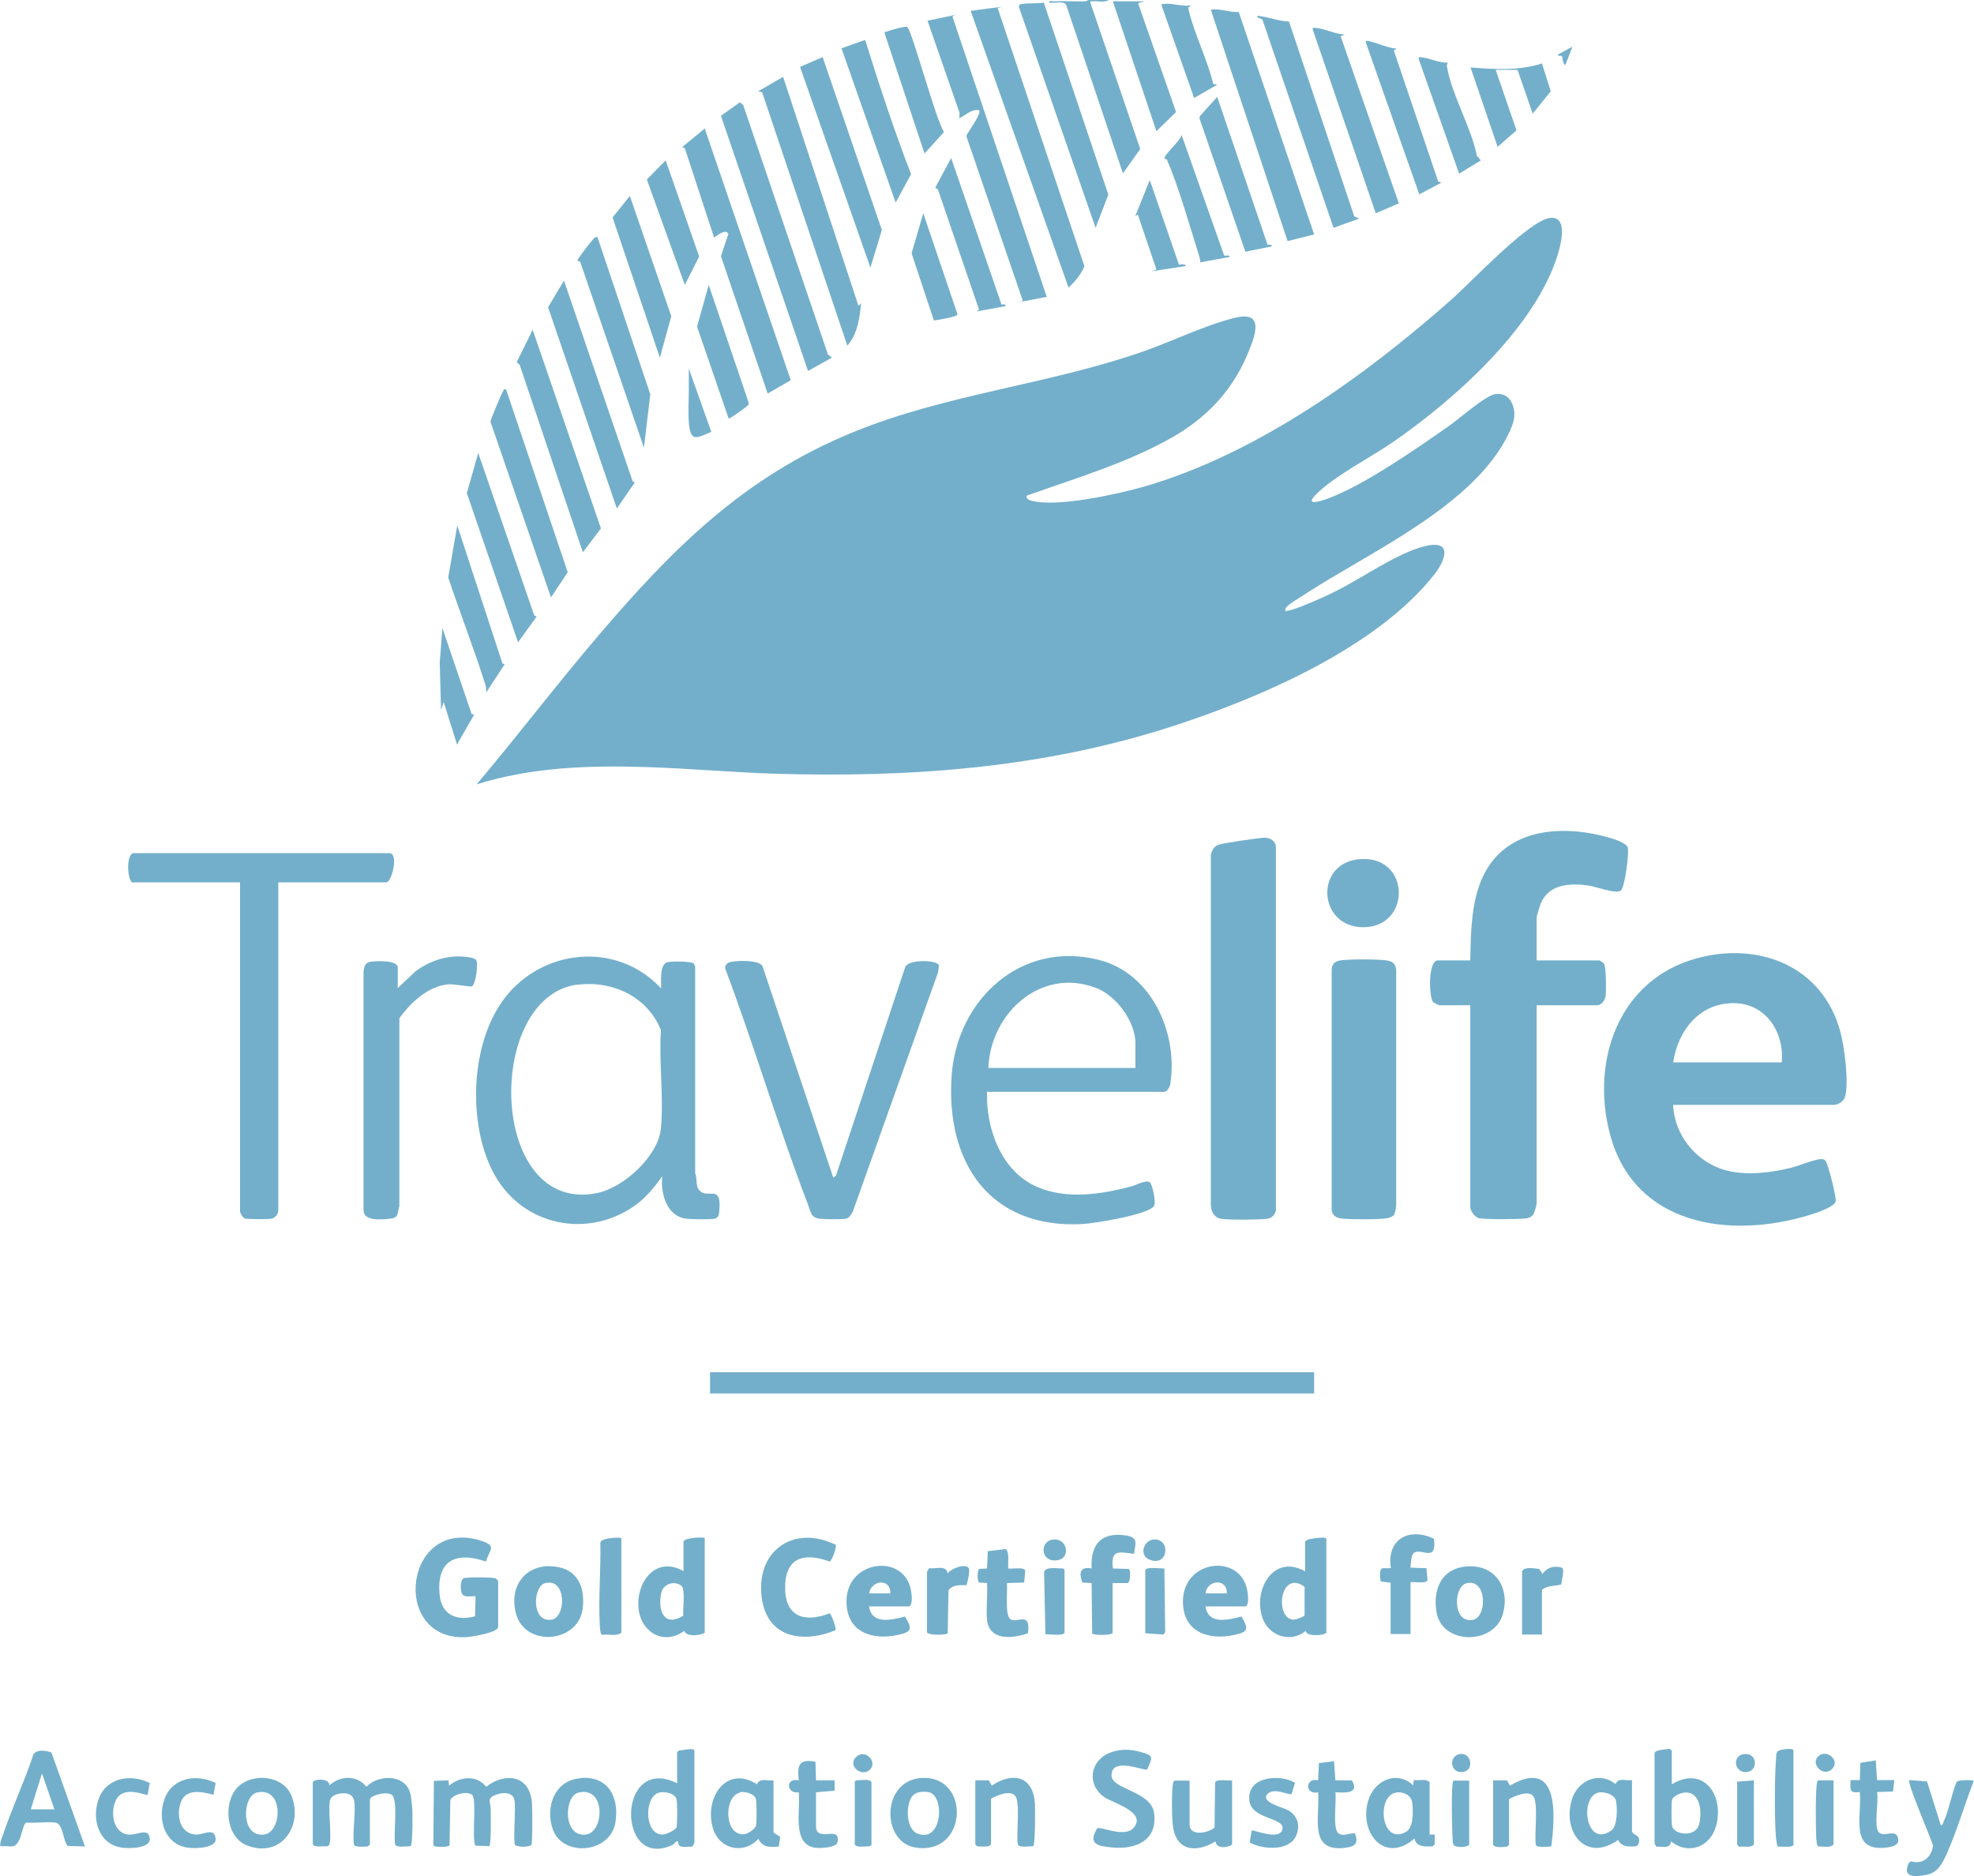 <?xml version="1.0" encoding="UTF-8"?>
<svg id="Layer_1" data-name="Layer 1" xmlns="http://www.w3.org/2000/svg" width="74.34" height="70.66" viewBox="0 0 74.34 70.66">
  <defs>
    <style>
      .cls-1 {
        fill: #73afcb;
      }
    </style>
  </defs>
  <g id="EtqsmQ">
    <g>
      <path class="cls-1" d="M41.76,0c-.18.11-.43.03-.62.05-.07,0-.09-.03-.07.07l1.87,5.49-.65.92L40.15.18c-.1-.16-.46-.05-.64-.08-.01-.09.11-.05.17-.05.4-.02.8.01,1.2,0l.12-.05h.75Z"/>
      <path class="cls-1" d="M48.39,23c.11.11,1.64-.59,1.86-.71,1.03-.5,2.3-1.43,3.37-1.71s.86.46.4,1.05c-2.17,2.77-6.61,4.67-9.89,5.73-4.86,1.57-9.84,1.93-14.93,1.78-1.62-.05-3.23-.2-4.84-.25-2.15-.07-4.35,0-6.41.65,1.56-1.85,3.02-3.77,4.59-5.61,2.8-3.28,5.46-5.95,9.53-7.63,3.57-1.47,7.37-1.8,11-3.07,1.11-.39,2.3-.98,3.43-1.26,1.2-.3.73.78.45,1.44-.58,1.35-1.55,2.35-2.82,3.07-1.71.97-3.63,1.53-5.47,2.19-.02.11.1.17.19.19.97.25,3.19-.24,4.19-.52,4.29-1.23,8.39-4.19,11.69-7.12.71-.64,2.84-2.9,3.63-3.01s.36,1.26.21,1.66c-.95,2.63-3.82,5.19-6.07,6.75-.86.6-2.23,1.29-2.94,2-.42.43.09.28.38.18,1.35-.47,3.42-1.91,4.63-2.76.39-.27,1.36-1.14,1.75-1.2.3-.04.53.11.64.39.15.39.04.71-.13,1.07-1.29,2.75-5.28,4.5-7.72,6.1-.15.1-.56.34-.65.45-.05.06-.07.08-.05.17Z"/>
      <path class="cls-1" d="M63.01,41.61c.04,1.15.89,2.18,2,2.47.78.2,1.67.09,2.44-.1.27-.06,1.01-.38,1.21-.32.04.01.06.03.09.06.09.1.42,1.39.38,1.53-.07.22-.76.44-.99.51-3,.92-6.6.4-7.51-3.05-.73-2.76.33-5.8,3.24-6.61,2.37-.66,4.78.29,5.44,2.77.15.56.33,1.92.17,2.45-.05.16-.26.29-.41.29h-6.06ZM67.1,40.01c.1-1.14-.6-2.23-1.82-2.23-1.3,0-2.09,1.05-2.27,2.23h4.09Z"/>
      <path class="cls-1" d="M57.87,36.17h2.37s.15.09.17.13c.08.13.08,1,.06,1.19-.02.17-.15.37-.33.37h-2.27v7.46c0,.06-.09.37-.13.42-.07.1-.18.14-.3.15-.28.03-1.49.04-1.74-.01-.15-.03-.33-.28-.33-.41v-7.61h-1.17s-.2-.09-.23-.12c-.16-.19-.2-1.57.18-1.57h1.22c.03-1.44.03-3.13,1.22-4.14,1.04-.88,2.61-.86,3.87-.52.2.05.78.21.84.41s-.11,1.5-.26,1.62c-.19.14-.94-.15-1.22-.19-.67-.09-1.46-.07-1.78.64-.04.09-.17.5-.17.57v1.62Z"/>
      <path class="cls-1" d="M24.9,37.22c0-.24-.06-.86.2-.97.12-.06.95-.05,1.03.04l.05.12v7.77c.09.21,0,.48.16.65.31.35.84-.26.75.75-.01.13-.02.29-.18.32-.19.03-.84.02-1.05,0-.75-.08-.99-.95-.92-1.6-.31.43-.64.84-1.08,1.14-1.78,1.21-4.14.71-5.21-1.15s-.99-5.17.51-6.89,4.17-1.88,5.74-.17ZM21.74,37.08c-3.51.47-3.35,8.7.76,7.85,1-.21,2.3-1.4,2.39-2.44.11-1.17-.08-2.5,0-3.69-.49-1.26-1.84-1.89-3.16-1.71Z"/>
      <path class="cls-1" d="M47.63,31.55c.21,0,.42.13.42.36v13.67c-.03.17-.16.3-.33.32-.29.04-1.46.05-1.74,0-.25-.04-.38-.28-.38-.52v-13.17c.03-.18.12-.34.3-.4s1.52-.26,1.73-.26Z"/>
      <path class="cls-1" d="M37.17,41.11c-.04,1.41.54,3.02,1.91,3.6,1.1.47,2.4.27,3.53-.03.19-.05.49-.23.67-.17.11.04.27.77.18.91-.22.33-2.27.66-2.71.68-3.49.18-5.15-2.34-4.91-5.61.21-2.85,2.61-5.08,5.54-4.34,1.99.5,3,2.76,2.69,4.69-.02.1-.12.28-.22.28h-6.66ZM42.76,40.21v-.92c0-.82-.73-1.81-1.5-2.09-2.09-.78-3.96.98-4.04,3.02h5.54Z"/>
      <path class="cls-1" d="M10.48,33.22v12.35c0,.16-.11.3-.27.33-.14.02-.89.02-.99-.01-.07-.02-.18-.21-.18-.26v-12.4h-4.07c-.19-.17-.21-1.05.05-1.1h9.63c.39-.02.1,1.1-.1,1.1h-4.07Z"/>
      <path class="cls-1" d="M31.38,44.35l.1-.07,2.6-7.83c.08-.34,1.21-.3,1.28-.1l-.03.26-3.21,9.01c-.05.09-.13.24-.23.27-.13.04-.82.03-.99.01-.36-.03-.36-.23-.47-.53-1.12-2.92-2.01-5.94-3.11-8.87-.04-.1.03-.21.13-.25.18-.08,1.18-.12,1.27.15l2.66,7.95Z"/>
      <path class="cls-1" d="M52.47,45.78c-.05.05-.23.11-.31.11-.36.04-1.29.04-1.65,0-.18-.02-.31-.1-.36-.29v-9.07c0-.21.12-.33.33-.36.3-.05,1.41-.05,1.73,0,.22.03.33.11.37.33v8.87c0,.1-.04.34-.1.41Z"/>
      <rect class="cls-1" x="26.74" y="51.68" width="22.75" height=".8"/>
      <path class="cls-1" d="M14.97,37.22l.68-.64c.53-.39,1.17-.61,1.83-.55.12.01.41.04.46.14.07.15-.02.9-.17.98-.04.02-.69-.09-.87-.08-.77.06-1.44.69-1.86,1.28v7.07c-.09.32-.02.45-.38.48-.32.03-.97.1-.97-.33v-8.98c.03-.2.06-.34.27-.37.2-.03,1.02-.07,1.02.22v.77Z"/>
      <path class="cls-1" d="M35.97.55l-.1.08,3.55,10.55-1.05.2.15-.05-2.13-6.21c.06-.15.6-.86.48-.97-.3-.05-.5.2-.75.3l.02-.19-1.21-3.48,1.05-.22Z"/>
      <path class="cls-1" d="M37.77.25l-.2.05,3.27,9.73c-.14.32-.35.57-.6.8L36.57.45c-.01-.08.02-.04.08-.05.37-.06.75-.1,1.12-.15Z"/>
      <polygon class="cls-1" points="31.33 13.47 30.43 13.97 27.15 4.36 27.87 3.85 27.99 3.96 31.18 13.35 31.33 13.47"/>
      <path class="cls-1" d="M29.49,2.89l2.84,8.63.1-.1c-.06.57-.13,1.15-.52,1.6l-3.21-9.55-.15-.03.95-.55Z"/>
      <path class="cls-1" d="M26.54,4.84l3.24,9.48-.87.5-1.76-5.17.28-.84c-.11-.24-.52.15-.54.13l-1.1-3.36-.1-.04.85-.7Z"/>
      <path class="cls-1" d="M46.65.45l2.84,8.38-1,.25L45.6.37c.34-.07.7.11,1.05.08Z"/>
      <path class="cls-1" d="M39.31.1l2.43,7.23-.48,1.25L38.37.26c-.01-.08.05-.1.12-.11.23-.04.57-.01.82-.05Z"/>
      <path class="cls-1" d="M48.54.8l2.46,7.35.19.08-.97.35-2.68-7.85-.19-.08c-.01-.08.07-.05.12-.04.35.05.71.19,1.07.2Z"/>
      <path class="cls-1" d="M23.82,18.14s.09,0,.08.04l-.67.97-2.59-7.58.6-1,2.59,7.57Z"/>
      <polygon class="cls-1" points="21.95 20.8 19.57 13.74 19.46 13.64 20.06 12.42 22.63 19.9 21.95 20.8"/>
      <path class="cls-1" d="M18.76,61.29c-.06.21-1.06.37-1.27.37-2.82.07-2.24-4.59.67-3.62.56.19.27.33.14.77-1.16-.4-1.88-.02-1.74,1.28.08.74.66.97,1.33.78l.02-.75c-.16-.02-.4.06-.5-.08-.08-.12-.09-.52.05-.6.08-.05,1.1-.04,1.2,0,.02.01.1.09.1.1v1.75Z"/>
      <polygon class="cls-1" points="30.98 2.15 33.21 8.66 32.78 10.08 30.13 2.52 30.98 2.15"/>
      <path class="cls-1" d="M19.06,14.67l2.32,6.88-.63.95-2.28-6.62c0-.06.41-1.05.48-1.15.03-.05,0-.09.11-.06Z"/>
      <path class="cls-1" d="M50.64,1.3l-.15.07,2.19,6.29-.87.37-2.37-6.91c-.03-.1.05-.07.12-.07.33.03.73.24,1.08.25Z"/>
      <path class="cls-1" d="M22.5,8.93l1.99,5.92-.24,2.01-2.4-7s-.1-.03-.1-.06c0-.05.5-.7.57-.77.05-.05.09-.12.17-.1Z"/>
      <path class="cls-1" d="M49.94,61.49c-.03.1-.75.17-.77-.07-.55.47-1.38.2-1.62-.47-.38-1.07.41-2.45,1.6-1.77v-1.12c.05-.06.12-.09.2-.1.09-.02.6-.1.6,0v3.54ZM49.13,60.85v-1.09c-.93-.68-1.15,1.21-.41,1.24.08,0,.38-.11.41-.16Z"/>
      <path class="cls-1" d="M26.54,57.92v3.57c-.18.12-.7.16-.77-.07-.76.56-1.62.07-1.72-.83-.11-1.02.66-2.01,1.69-1.42v-1.12c.07-.15.8-.17.8-.12ZM25.73,60.85c-.02-.24.09-1.01-.07-1.13-.28-.21-.69-.06-.76.28-.13.65.1,1.3.83.85Z"/>
      <polygon class="cls-1" points="20.12 23.18 20.21 23.22 19.51 24.19 17.58 18.57 18.01 17.06 20.12 23.18"/>
      <path class="cls-1" d="M18.45,69.53l-.55-.02c-.14-.3.07-1.8-.13-1.92-.22-.14-.66-.03-.81.19l-.03,1.72c-.05.07-.55.08-.61,0l.02-2.43.55-.02.02.2c.42-.35,1.03-.41,1.4.04.71-.55,1.63-.44,1.72.58.02.19.03,1.56-.02,1.62-.16.08-.45.08-.61,0-.09-.13.04-1.4-.03-1.71s-.47-.28-.71-.18c-.35.14-.18.26-.18.52,0,.2.03,1.36-.06,1.42Z"/>
      <path class="cls-1" d="M13.32,67.77c-.08-.36-.76-.25-.87-.03-.14.29.09,1.53-.07,1.77l-.08.03c-.13-.03-.47.06-.52-.09v-2.33c.04-.13.65-.16.62.12.42-.37,1.03-.4,1.4.05.46-.47,1.46-.48,1.65.25.03.12.06.35.07.48.02.2.03,1.46-.06,1.51-.13,0-.54.07-.58-.07-.07-.37.11-1.6-.1-1.84-.17-.19-.85,0-.85.15v1.7l-.08.07s-.09,0-.14.01c-.07,0-.38.01-.38-.08-.07-.48.09-1.25,0-1.7Z"/>
      <path class="cls-1" d="M51.32,32.35c1.8-.04,1.81,2.55.04,2.57s-1.88-2.53-.04-2.57Z"/>
      <path class="cls-1" d="M52.58,1.85l-.09.05,1.67,4.93.12.05-.83.44-2.01-5.71c-.01-.08,0-.08.07-.07.36.07.71.26,1.08.29Z"/>
      <path class="cls-1" d="M32.58,1.5c.53,1.7,1.09,3.4,1.73,5.06l-.58,1.07-2.04-5.81.9-.32Z"/>
      <path class="cls-1" d="M31.47,58.17c.05.08-.13.61-.23.64-1.04-.38-1.71-.1-1.67,1.08.04,1.05.8,1.21,1.67.87.07.02.27.57.22.64-1.27.51-2.6.27-2.78-1.28-.2-1.73,1.22-2.7,2.77-1.95Z"/>
      <path class="cls-1" d="M47.75,9.22s.16-.04.14.06l-.99.2-1.73-5.03.02-.08.65-.72,1.9,5.58Z"/>
      <path class="cls-1" d="M1.94,66.01l1.26,3.53-.65-.02c-.19-.21-.16-.84-.47-.88-.33-.04-.75.03-1.09,0-.1.03-.19.48-.24.6-.19.43-.3.26-.74.29-.01-.15.05-.29.1-.42.34-1.02.81-2.01,1.15-3.04.14-.2.48-.14.68-.07ZM2.05,68.14l-.47-1.35-.42,1.35h.9Z"/>
      <path class="cls-1" d="M37.73,11.47s.16-.04.14.06l-1.1.2.1-.07-1.55-4.53-.1-.06.6-1.12,1.9,5.53Z"/>
      <path class="cls-1" d="M62.96,67.2c1.19-.73,2,.42,1.66,1.59-.23.78-1.04,1.08-1.69.56-.04.3-.31.18-.54.2-.03-.01-.08-.11-.08-.13v-3.39c0-.14.46-.14.57-.17l.08.07v1.27ZM63.45,67.51c-.14.01-.43.12-.48.27-.03.1-.03.87,0,.99.06.33.89.45,1.02-.07.11-.43.06-1.23-.54-1.19Z"/>
      <path class="cls-1" d="M26.14,69.42s-.05.12-.08.13c-.21-.02-.54.1-.52-.2h-.07c-.05.05-.09.11-.16.14-2.1.96-2.08-3.45.19-2.33v-1.17l.08-.07c.1.02.57-.13.57.02v3.49ZM24.83,67.51c-.59.14-.57,1.61.13,1.58.12,0,.48-.16.52-.28.03-.1.03-.92,0-1.04-.05-.24-.45-.31-.66-.26Z"/>
      <polygon class="cls-1" points="24.85 13.47 23.07 8.19 23.72 7.38 25.28 11.91 24.85 13.47"/>
      <path class="cls-1" d="M18.91,24.99l.1.02-.7,1.07c0-.1,0-.19-.03-.29-.43-1.36-.95-2.69-1.4-4.04l.34-1.96,1.7,5.19Z"/>
      <path class="cls-1" d="M43.2,66.64c-.1.07-1.35-.5-1.34.23,0,.52,1.48.58,1.6,1.4.15,1.03-.67,1.39-1.56,1.31-.54-.05-.95-.12-.58-.72.13-.09,1.03.37,1.37-.02.51-.59-.76-.93-1.09-1.15-.69-.47-.56-1.38.2-1.68.39-.15.75-.14,1.15-.03.51.14.46.19.25.66Z"/>
      <path class="cls-1" d="M32.73,60.51c.11.69.85.5,1.35.37.31.5.23.59-.3.7-.86.18-1.78-.06-1.89-1.06-.2-1.8,2.25-2.1,2.43-.54.02.15.05.41-.07.52h-1.52ZM33.53,60.01c.02-.58-.72-.51-.8,0h.8Z"/>
      <path class="cls-1" d="M45.4,60.51c.11.69.85.5,1.35.37.31.5.23.59-.3.7-.86.18-1.78-.06-1.89-1.06-.2-1.82,2.28-2.11,2.43-.49.01.15.05.36-.07.47h-1.52ZM46.2,60.01c.03-.58-.75-.52-.8,0h.8Z"/>
      <path class="cls-1" d="M55.36,58.99c1.03-.01,1.51.9,1.23,1.82-.35,1.15-2.28,1.14-2.49-.09-.16-.93.24-1.72,1.26-1.73ZM55.22,59.63c-.48.13-.53,1.49.23,1.38.57-.08.56-1.59-.23-1.38Z"/>
      <path class="cls-1" d="M20.68,58.99c.96-.01,1.36.65,1.27,1.54-.12,1.33-2.11,1.53-2.5.3-.29-.93.19-1.83,1.23-1.85ZM20.54,59.62c-.48.11-.54,1.5.23,1.38.55-.08.58-1.57-.23-1.38Z"/>
      <polygon class="cls-1" points="43.1 .05 42.86 .12 44.29 4.22 43.55 4.94 41.91 .05 43.1 .05"/>
      <path class="cls-1" d="M53.83,69.09h.2s0,.37,0,.37l-.07.07c-.27.03-.64.03-.69-.29-1.12.98-2.11-.21-1.74-1.44.23-.75,1.08-1.14,1.69-.56l.02-.2c.19.03.45-.07.6.08v1.97ZM52.57,67.51c-.75.14-.56,2.01.38,1.48.3-.17.27-.81.23-1.12-.04-.27-.36-.41-.61-.36Z"/>
      <path class="cls-1" d="M46.11,9.62c.06.04.2-.05.19.06l-1.1.2c0-.08-.01-.16-.04-.24-.34-1.08-.77-2.6-1.21-3.62-.02-.04-.1-.03-.1-.06.04-.19.58-.64.65-.87l1.6,4.53Z"/>
      <path class="cls-1" d="M29.14,69.02l.24.16-.05.36c-.32.04-.62.04-.77-.29-.55.61-1.47.4-1.71-.39-.34-1.13.49-2.41,1.66-1.66.09-.26.41-.12.62-.15v1.97ZM27.87,67.51c-.62.14-.6,1.61.13,1.57.14,0,.43-.18.47-.32.03-.1.03-.87,0-.99-.04-.22-.41-.31-.61-.27Z"/>
      <path class="cls-1" d="M34.82,5.79l-1.5-4.52c-.01-.11,0-.05.07-.08.12-.05.71-.22.78-.17.17.12,1.08,3.52,1.38,3.95l-.74.82Z"/>
      <path class="cls-1" d="M61.46,68.97c.03.17.37.1.24.49l-.07.07c-.27.03-.58.03-.69-.24-1.19.86-2.11-.25-1.75-1.5.21-.73,1.03-1.1,1.65-.6.1-.26.39-.11.62-.15v1.92ZM60.2,67.51c-.73.16-.49,2.11.48,1.43.24-.17.23-.85.18-1.11-.04-.24-.44-.37-.66-.32Z"/>
      <path class="cls-1" d="M41.91,61.49c-.04.11-.72.1-.78.03l-.02-1.9-.35-.02c-.13-.37-.09-.61.35-.53-.05-.91.37-1.39,1.31-1.24.47.08.33.31.29.69-.57-.07-.89-.18-.8.55l.6.02c.09.07.05.51-.04.53h-.57s0,1.87,0,1.87Z"/>
      <path class="cls-1" d="M56.33,2.64l.78,2.27-.71.62-1.02-2.99c.9.07,1.82.13,2.69-.15l.33,1.05-.68.84-.57-1.65h-.82Z"/>
      <path class="cls-1" d="M54.53,2.35c-.04.08-.05.11-.03.2.18,1.03.91,2.26,1.12,3.32l.15.17-.82.5-1.52-4.31c-.02-.11.05-.08.12-.07.32.04.64.21.98.2Z"/>
      <path class="cls-1" d="M73.09,68.74c.07,0,.08-.07.1-.12.21-.45.3-1.04.49-1.5.06-.11.65-.08.65-.05-.34.89-.63,1.87-1.01,2.73-.17.38-.34.73-.78.81s-.92.11-.65-.46l.08-.05c.45.13.76-.15.83-.59-.09-.3-.99-2.38-.9-2.47l.67.05.52,1.65Z"/>
      <path class="cls-1" d="M27.44,15.76l-1.19-3.46.44-1.57,1.5,4.42c.02.07-.01.1-.05.14-.03.03-.66.5-.7.47Z"/>
      <path class="cls-1" d="M52.38,59.61l-.38-.05c-.03-.12-.07-.45.06-.5h.32c-.17-1.1.69-1.55,1.62-1.11.12.93-.48.32-.76.54-.1.08-.11.42-.12.55l.6.02.04.45c-.05.15-.5.05-.64.08v1.95h-.75v-1.95Z"/>
      <path class="cls-1" d="M8.95,67.31c.57-.57,1.74-.45,2.04.35.43,1.16-.45,2.33-1.69,1.84-.8-.31-.91-1.62-.35-2.19ZM9.67,67.51c-.55.13-.62,1.71.29,1.58.67-.1.74-1.82-.29-1.58Z"/>
      <path class="cls-1" d="M34.72,66.96c1.84-.1,1.74,2.94-.25,2.62-1.29-.21-1.29-2.54.25-2.62ZM34.39,67.61c-.3.29-.28,1.27.15,1.44.95.39,1.05-1.41.45-1.55-.19-.04-.45-.03-.6.11Z"/>
      <path class="cls-1" d="M21.89,66.96c1.02-.07,1.43.73,1.29,1.65-.17,1.19-1.98,1.35-2.36.29-.3-.85.07-1.87,1.06-1.93ZM21.79,67.51c-.56.13-.6,1.71.29,1.58.67-.1.75-1.82-.29-1.58Z"/>
      <path class="cls-1" d="M44.8,67.05v1.67c0,.45.7.32.94.11l.02-1.7c.05-.15.5-.05.64-.08v2.42c-.17.12-.6.17-.62-.12-.79.47-1.53.34-1.62-.67-.03-.34-.04-1.17.01-1.48,0-.04.02-.13.07-.14h.57Z"/>
      <polygon class="cls-1" points="25.79 10.73 24.36 6.76 25.07 6.04 26.33 9.66 25.79 10.73"/>
      <path class="cls-1" d="M56.23,67.05h.52s.11.2.11.2c1.85-1.08,1.72,1.09,1.56,2.29-.13,0-.54.07-.58-.07-.07-.36.12-1.63-.12-1.85-.2-.19-.68.02-.89.14v1.72l-.08.07s-.09,0-.14.01c-.12.01-.3.02-.38-.08v-2.42Z"/>
      <path class="cls-1" d="M36.72,67.05h.52s.11.2.11.2c.75-.51,1.53-.39,1.62.62.02.21.02,1.61-.06,1.66-.13,0-.54.07-.58-.07-.07-.35.11-1.63-.11-1.84s-.67,0-.9.12v1.72l-.08.07c-.1.01-.2.02-.29.01-.09,0-.17.01-.22-.08v-2.42Z"/>
      <path class="cls-1" d="M37.97,59.07c.14.03.59-.07.64.08l-.04.45-.65.02c.03.27-.08,1.19.12,1.35.25.2.79-.33.67.54-.58.21-1.47.29-1.54-.52-.04-.44.03-.93,0-1.37l-.3-.02c-.07-.05-.07-.45,0-.51l.3-.02.03-.65.67-.08c.16.1.08.56.1.73Z"/>
      <path class="cls-1" d="M44.85.2c-.08.11-.12,0-.08.2.22.91.7,1.84.92,2.76l.15.03-.87.5-1.22-3.47c-.01-.1,0-.06.07-.07.31-.05.69.11,1.02.05Z"/>
      <path class="cls-1" d="M35.17,12.07l-.84-2.53.44-1.51,1.29,3.81c-.02.1-.75.21-.89.23Z"/>
      <path class="cls-1" d="M23.4,57.92v3.57c-.18.15-.49.04-.72.08-.08-.02-.08-.26-.09-.32-.06-1.02.04-2.11.02-3.13-.03-.22.79-.23.79-.19Z"/>
      <path class="cls-1" d="M47.15,68.94c.06-.04,1.1.42,1.15-.08.04-.42-1.17-.34-1.25-1.05-.1-.91,1.14-1.01,1.72-.67l-.13.43c-.09.05-.62-.25-.88-.03-.37.32.59.54.76.64.35.21.46.58.29.96-.26.59-1.26.52-1.75.25l.08-.45Z"/>
      <path class="cls-1" d="M50.29,67.05h.62c.31.51-.26.47-.62.45.05.31-.12,1.38.12,1.55.19.13.42-.03.62,0,.14.39,0,.49-.37.54-1.41.18-.94-1.19-1.02-2.09-.5.12-.5-.57,0-.45l.03-.65.57-.07.05.73Z"/>
      <path class="cls-1" d="M70.64,66.3l.05.74h.65s-.05.43-.05.43l-.6.02c.06.38-.09,1.07.01,1.41.13.44.76-.16.79.42,0,.18-.27.24-.43.26-1.44.18-.93-1.18-1.02-2.09-.41.06-.36-.11-.35-.45h.35s.02-.65.02-.65l.57-.09Z"/>
      <path class="cls-1" d="M30.73,67.05h.7v.39s-.7.06-.7.06v1.27c0,.67.98-.09.8.65-.12.17-.63.19-.82.17-.91-.12-.55-1.45-.63-2.09-.47.07-.51-.56,0-.45-.06-.57,0-.82.63-.7l.02.7Z"/>
      <path class="cls-1" d="M5.54,67.59c-.06.04-.89-.37-1.17.2-.22.43-.13,1.23.45,1.3.35.04.76-.28.82.14.05.38-.75.39-1.01.36-.9-.1-1.19-1.05-.92-1.82.28-.82,1.21-.98,1.93-.62l-.08.45Z"/>
      <path class="cls-1" d="M44.41,9.97s.25-.06.24.05l-1.3.2.2-.07-.7-2.07-.1.07.55-1.37,1.1,3.19Z"/>
      <path class="cls-1" d="M8.03,67.59c-.42-.11-1.01-.24-1.21.26-.19.48-.07,1.19.53,1.24.33.02.71-.28.77.14.05.38-.75.39-1.01.36-.9-.1-1.19-1.05-.92-1.82.28-.82,1.21-.98,1.93-.62l-.08.45Z"/>
      <polygon class="cls-1" points="17.76 26.89 17.86 26.91 17.21 28.04 16.71 26.44 16.61 26.74 16.56 24.97 16.66 23.65 17.76 26.89"/>
      <path class="cls-1" d="M34.92,59.19s.05-.12.08-.13c.24.04.64-.14.69.2.12-.18.6-.37.77-.23.1.08-.02.52-.06.67-.24,0-.51-.03-.68.19l-.03,1.62c-.05.07-.68.09-.78-.03v-2.29Z"/>
      <path class="cls-1" d="M58.07,59.86v1.7h-.75v-2.38c.08-.19.47-.11.65-.09l.12.18c.19-.25.43-.31.73-.23.12.08-.02.49-.02.63-.26.08-.48.02-.73.2Z"/>
      <path class="cls-1" d="M67.55,69.47c-.04.13-.45.06-.57.08-.05-.01-.06-.1-.07-.14-.1-.57-.08-2.62-.02-3.23,0-.1,0-.2.1-.25.08-.04.55-.12.55,0v3.54Z"/>
      <path class="cls-1" d="M43.85,59.07l.03,2.39-.06.1-.69-.05v-2.37c.03-.15.57-.06.72-.07Z"/>
      <path class="cls-1" d="M39.37,61.55l-.05-2.35c.07-.22.52-.12.71-.13l.06.04v2.37c-.03.15-.57.06-.72.07Z"/>
      <path class="cls-1" d="M32.26,67.05c.13,0,.51-.07.56.07v2.37s-.07.04-.07.04c-.13,0-.51.07-.56-.07v-2.37s.07-.04.07-.04Z"/>
      <path class="cls-1" d="M66.05,67.05v2.42c-.14.14-.38.05-.57.08l-.06-.1v-2.35s.62-.05.62-.05Z"/>
      <path class="cls-1" d="M69.05,67.05v2.42c-.14.14-.4.06-.59.07-.05-.1-.05-.21-.06-.32-.02-.3-.04-1.95.04-2.11.01-.03,0-.06.05-.06h.57Z"/>
      <path class="cls-1" d="M55.33,67.05v2.42c-.09.12-.49.11-.57.03l-.05-.1c-.02-.29-.08-2.27.03-2.34h.59Z"/>
      <path class="cls-1" d="M26.79,16.26c-.6.27-.79.38-.85-.37-.03-.4,0-.8,0-1.19,0-.27,0-.55,0-.82l.85,2.39Z"/>
      <path class="cls-1" d="M39.69,57.98c.51-.03.62.67.18.77-.69.16-.76-.74-.18-.77Z"/>
      <path class="cls-1" d="M43.44,57.98c.66-.06.58,1.07-.17.75-.37-.16-.21-.71.17-.75Z"/>
      <path class="cls-1" d="M65.69,66.06c.52-.05.53.69.04.68-.44-.01-.49-.64-.04-.68Z"/>
      <path class="cls-1" d="M32.77,66.64c-.29.31-.87-.12-.54-.46s.83.15.54.46Z"/>
      <path class="cls-1" d="M68.46,66.16c.3-.32.86.13.54.46s-.82-.17-.54-.46Z"/>
      <path class="cls-1" d="M54.97,66.06c.45-.08.58.65.08.68-.44.02-.5-.6-.08-.68Z"/>
      <path class="cls-1" d="M59.22,1.75l-.27.7c-.11-.05-.1-.31-.13-.34-.04-.03-.16.04-.14-.06l.55-.3Z"/>
    </g>
  </g>
</svg>